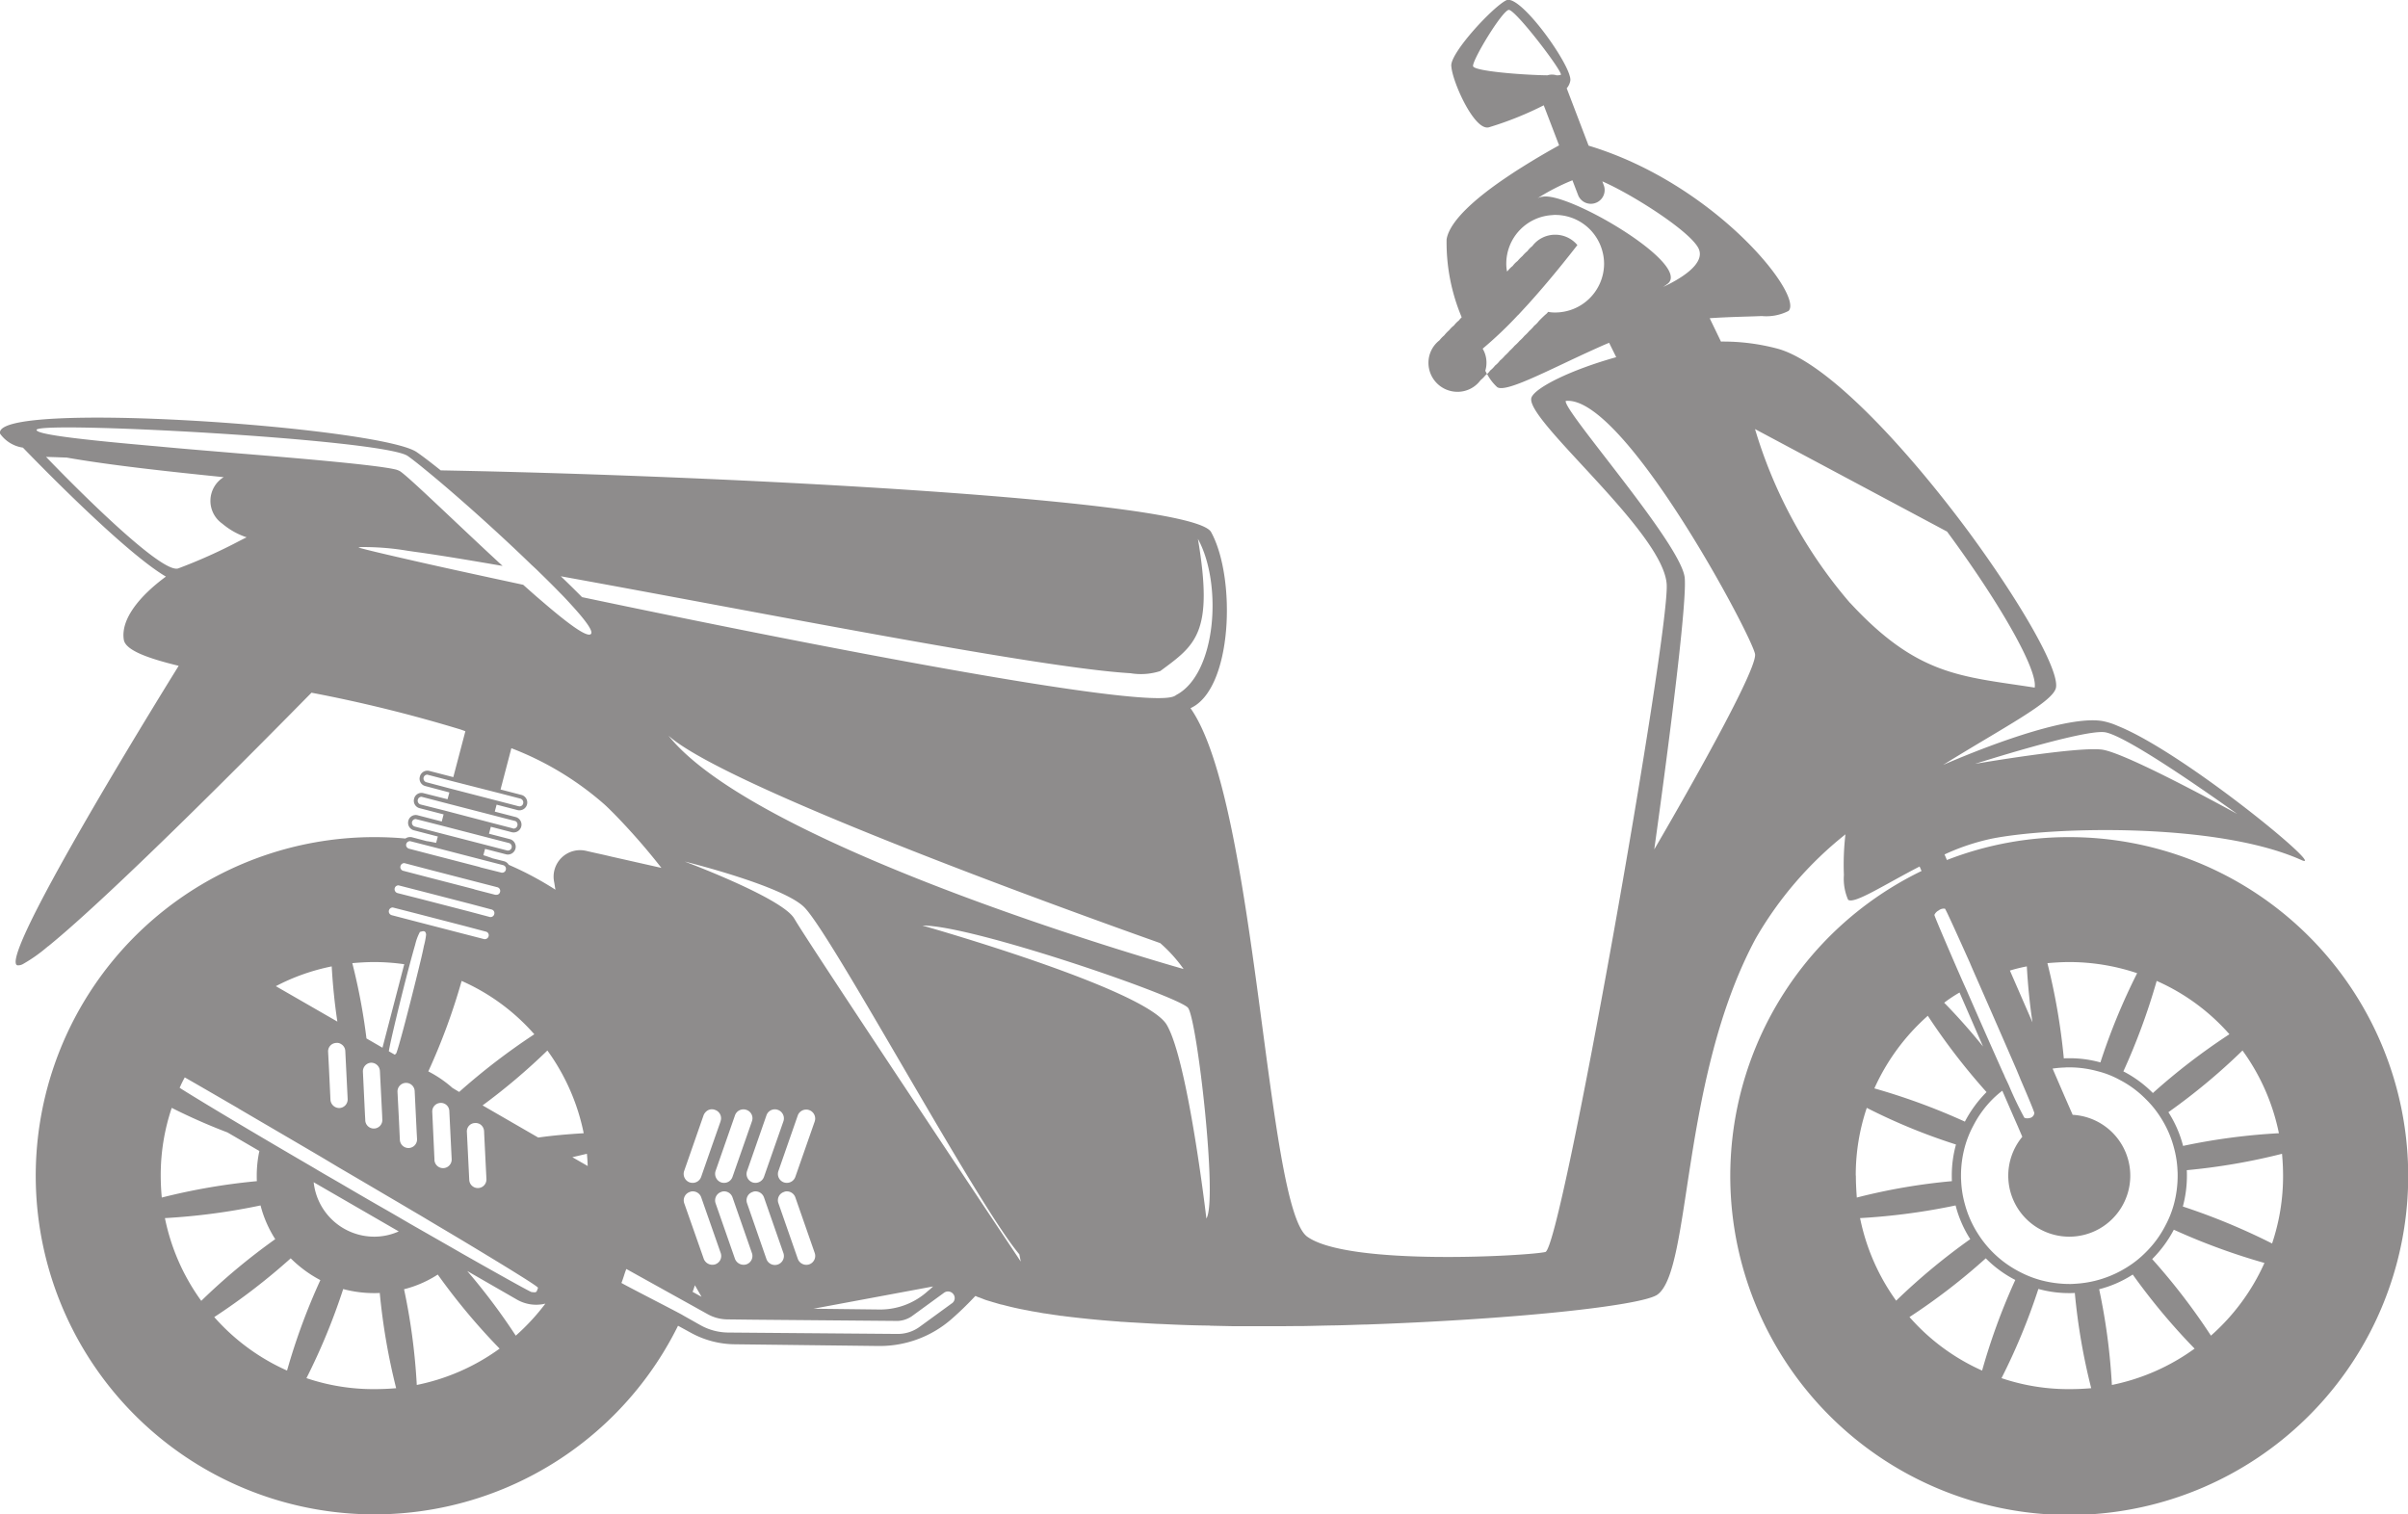 <svg xmlns="http://www.w3.org/2000/svg" width="155.719" height="97.94" viewBox="0 0 155.719 97.94"><defs><style>
      .cls-1 {
        fill: #8e8c8c;
        fill-rule: evenodd;
      }
    </style></defs><path id="scooter" class="cls-1" d="M905.23,3112.39a21.711,21.711,0,0,0-7.923,1.48l-0.153-.36a14.3,14.3,0,0,1,3.046-1.02c3.944-.79,14.624-1.05,20.027,1.38,1.824,0.82-7.549-6.94-11.867-8.67a4.552,4.552,0,0,0-.959-0.31c-1.985-.37-6.54,1.19-10.34,2.83,3.894-2.42,7.126-4.07,7.3-5,0.212-1.16-2.3-5.53-5.658-10.09-3.928-5.3-9.009-10.85-12.275-11.81a13.661,13.661,0,0,0-3.732-.48l-0.729-1.51c1.315-.09,2.476-0.1,3.367-0.14a3.151,3.151,0,0,0,1.731-.33c1-.99-4.725-8.22-12.928-10.69l-1.416-3.71a0.994,0.994,0,0,0,.237-0.52c0.068-.96-3.257-5.62-4.148-5.17s-3.554,3.33-3.554,4.21a0.341,0.341,0,0,0,.009.09v0.01c0.084,1,1.5,4.18,2.434,3.9a21.7,21.7,0,0,0,3.537-1.42l0.993,2.59c-0.569.31-1.459,0.82-2.426,1.43-0.357.22-.73,0.47-1.1,0.72-1.806,1.23-3.554,2.72-3.749,3.93a12.473,12.473,0,0,0,.976,5.04,1.974,1.974,0,0,0-.187.21,1.7,1.7,0,0,0-.314.32,1.675,1.675,0,0,0-.314.31,2.174,2.174,0,0,0-.314.33,1.985,1.985,0,0,0-.3.31,0.009,0.009,0,0,0-.008.01,1.838,1.838,0,0,0-.713,1.45,1.877,1.877,0,0,0,1.875,1.88,1.837,1.837,0,0,0,1.476-.73,0.039,0.039,0,0,0,.025-0.03,1.872,1.872,0,0,0,.3-0.3c0.042-.04.076-0.06,0.11-0.09-0.034-.06-0.068-0.13-0.11-0.21a1.735,1.735,0,0,0,.076-0.52,1.763,1.763,0,0,0-.246-0.91,25.915,25.915,0,0,0,2.291-2.18h0.008l0.636-.69c1.358-1.5,2.545-3,3.19-3.83a1.862,1.862,0,0,0-1.442-.67,1.843,1.843,0,0,0-1.476.74,1.488,1.488,0,0,0-.314.32,2.119,2.119,0,0,0-.322.32,2.5,2.5,0,0,0-.314.32,1.488,1.488,0,0,0-.314.32,1.742,1.742,0,0,0-.322.32c-0.017.01-.026,0.03-0.043,0.04a2.423,2.423,0,0,1-.051-0.5,3.148,3.148,0,0,1,3-3.15,0.866,0.866,0,0,1,.161-0.01,3.154,3.154,0,0,1,3.07,2.41,3.082,3.082,0,0,1,.094.75,3.164,3.164,0,0,1-3.164,3.15,2.356,2.356,0,0,1-.458-0.04,0.808,0.808,0,0,1-.145.16h-0.008a9.177,9.177,0,0,0-.433.42,1.726,1.726,0,0,1-.313.32,2.225,2.225,0,0,1-.314.33,2.78,2.78,0,0,1-.314.32,2.511,2.511,0,0,1-.314.32,2.7,2.7,0,0,1-.322.32,2.78,2.78,0,0,1-.314.32,2.64,2.64,0,0,1-.314.32,2.126,2.126,0,0,1-.323.32,1.483,1.483,0,0,1-.313.32,1.732,1.732,0,0,1-.314.32,1.631,1.631,0,0,1-.2.23,3.049,3.049,0,0,0,.653.85c0.569,0.38,3.334-1.12,6.252-2.44,0.331-.15.662-0.3,0.984-0.43l0.458,0.93c-2.935.82-5.191,1.95-5.471,2.59-0.594,1.33,8.584,8.72,8.737,12.13s-6.812,42.9-7.846,43.15-12.733.93-15.4-.99-3.258-28.11-7.55-34.18c2.732-1.23,2.961-8.43,1.332-11.39-1.154-2.09-31.428-3.65-49.818-3.99-0.662-.53-1.2-0.94-1.552-1.18-2.367-1.63-27.535-3.41-26.941-1.19a2.2,2.2,0,0,0,1.476.9c1.314,1.36,6.684,6.84,9.246,8.34-1.671,1.23-2.935,2.74-2.723,4.08,0.1,0.66,1.448,1.18,3.548,1.69-0.158.26-.34,0.55-0.55,0.89-2.954,4.8-10.557,17.35-9.959,18.42a0.121,0.121,0,0,0,.083.06,0.637,0.637,0,0,0,.373-0.09,10.14,10.14,0,0,0,1.593-1.13c0.006,0,.017-0.01.023-0.01,4.234-3.44,13.7-13.02,17.026-16.4a92.167,92.167,0,0,1,9.511,2.34c0.144,0.04.3,0.1,0.441,0.15l-0.781,2.97-1.544-.4a0.5,0.5,0,0,0-.619.37,0.489,0.489,0,0,0,.365.61l1.544,0.41-0.119.44-1.544-.39a0.487,0.487,0,0,0-.619.36,0.493,0.493,0,0,0,.365.61l1.543,0.4-0.118.46-1.544-.4a0.49,0.49,0,0,0-.619.36,0.5,0.5,0,0,0,.364.61l1.544,0.4-0.11.41c-0.2-.04-0.39-0.08-0.594-0.11H799l-0.95-.25a0.525,0.525,0,0,0-.425.08c-0.661-.06-1.34-0.09-2.018-0.09a21.9,21.9,0,1,0,19.645,31.6l0.84,0.46a6,6,0,0,0,2.867.74l9.246,0.11h0.085a7.046,7.046,0,0,0,4.648-1.74,20.894,20.894,0,0,0,1.536-1.49,0.215,0.215,0,0,1,.076.02,0.641,0.641,0,0,0,.144.06c0.119,0.04.238,0.09,0.365,0.14s0.246,0.08.373,0.12c0.077,0.02.153,0.05,0.238,0.07l0.407,0.12c0.076,0.02.144,0.03,0.22,0.05,0.484,0.13,1.01.25,1.57,0.35,0.093,0.02.2,0.04,0.3,0.06,0.144,0.02.288,0.05,0.432,0.07l0.153,0.03a2.388,2.388,0,0,0,.263.04l0.594,0.09,0.22,0.03,0.187,0.03a1.2,1.2,0,0,1,.187.02c1.111,0.14,2.3.26,3.554,0.35a2.622,2.622,0,0,0,.288.02l0.433,0.03c0.585,0.03,1.179.07,1.781,0.1,0.093,0,.187.01,0.288,0.01,1,0.05,2.028.09,3.071,0.1a0.619,0.619,0,0,0,.136.01l1.382,0.03h2.537c0.543,0,1.086,0,1.62-.01h0.441c0.611-.01,1.23-0.03,1.849-0.04h0.051c0.7-.01,1.391-0.04,2.087-0.06h0.1c2.833-.1,5.581-0.25,8.058-0.43,5.709-.41,10-1,10.705-1.5,2.223-1.58,1.476-13.96,6.362-23.04a23.75,23.75,0,0,1,5.8-6.73,16.872,16.872,0,0,0-.1,2.63,3.4,3.4,0,0,0,.272,1.6c0.4,0.3,2.3-.95,4.623-2.15l0.127,0.29A21.92,21.92,0,1,0,905.23,3112.39Zm2.239-6.79c1.442,0.13,8.186,4.99,8.61,5.29-0.424-.23-7.176-3.95-8.745-4.16-1.629-.21-8.2.92-8.2,0.92S905.985,3105.46,907.469,3105.6Zm-62.957-3.81a4.077,4.077,0,0,0,1.925-.14c2.273-1.68,3.47-2.44,2.435-8.55,1.6,2.91,1.2,8.74-1.408,10.1a0.5,0.5,0,0,1-.136.08c-1.968.88-23.319-3.26-38.282-6.41-0.416-.42-0.882-0.88-1.374-1.35C820.4,3097.82,838.54,3101.44,844.512,3101.79Zm-46.527,35.64c-0.535-.31-1.078-0.63-1.637-0.95-0.984-.56-1.994-1.15-3-1.74-0.552-.32-1.1-0.63-1.646-0.96-3.52-2.05-6.8-4-8.559-5.1-0.042-.03-0.076-0.05-0.119-0.08,0.026-.07.068-0.14,0.094-0.21,0.076-.16.152-0.31,0.237-0.46,0.772,0.44,1.994,1.15,3.478,2.01a0.046,0.046,0,0,0,.026.02c1.484,0.87,3.232,1.89,5.055,2.96,0.475,0.28.959,0.57,1.442,0.86,1.273,0.74,2.553,1.5,3.8,2.23,0.492,0.29.976,0.58,1.442,0.85,1.129,0.68,2.206,1.31,3.165,1.89,2.621,1.58,4.436,2.7,4.436,2.79-0.11.27-.051,0.32-0.424,0.27-0.1-.02-1.9-1.02-4.471-2.48C800.3,3138.75,799.172,3138.11,797.985,3137.43Zm-5.361-11.16a0.543,0.543,0,0,1,.526-0.57,0.456,0.456,0,0,1,.305.07,0.547,0.547,0,0,1,.28.45l0.153,3.1v0.04a0.556,0.556,0,0,1-.526.55,0.571,0.571,0,0,1-.586-0.53l-0.1-2.11Zm2.774,0.71a0.565,0.565,0,0,1,.576.54l0.145,2.86,0.008,0.24a0.552,0.552,0,1,1-1.1.05l-0.017-.28-0.135-2.82A0.561,0.561,0,0,1,795.4,3126.98Zm3.706,0.56a40.406,40.406,0,0,0,2.155-5.85,13.507,13.507,0,0,1,4.7,3.45,42.364,42.364,0,0,0-4.86,3.73l-0.433-.26A7.474,7.474,0,0,0,799.1,3127.54Zm3.758,6.96a0.556,0.556,0,1,1-1.111.06l-0.153-3.11a0.538,0.538,0,0,1,.526-0.57,0.566,0.566,0,0,1,.314.07,0.575,0.575,0,0,1,.272.45l0.008,0.2Zm5.556-1.41c0.314-.07.628-0.15,0.942-0.22,0.025,0.26.042,0.53,0.051,0.79Zm-2.205-1.27-3.6-2.08a40.424,40.424,0,0,0,4.191-3.55,13.76,13.76,0,0,1,2.349,5.35C808.172,3131.6,807.188,3131.68,806.213,3131.82Zm-6.71,1.45-0.144-3.11a0.552,0.552,0,0,1,.526-0.58,0.543,0.543,0,0,1,.577.52l0.152,3.11A0.556,0.556,0,0,1,799.5,3133.27Zm-0.687-13.83c-0.068.36-.178,0.82-0.305,1.34-0.543,2.24-1.383,5.48-1.493,5.61a0.571,0.571,0,0,1-.085.07l-0.382-.22c0.068-.5.781-3.48,1.34-5.58,0.136-.51.263-0.97,0.365-1.32a3.34,3.34,0,0,1,.305-0.82c0.128-.02.374-0.16,0.4,0.18A4.96,4.96,0,0,1,798.816,3119.44Zm-1.705,9.43a0.556,0.556,0,1,1,1.111-.06l0.128,2.64,0.025,0.46a0.556,0.556,0,1,1-1.111.06l-0.06-1.29Zm19.086,12.92a4.38,4.38,0,0,0,.144-0.42c0.153,0.26.3,0.52,0.433,0.75l-0.577-.32v-0.01Zm-0.543-5.72a0.57,0.57,0,0,1,.356-0.73,0.455,0.455,0,0,1,.2-0.04,0.577,0.577,0,0,1,.543.39l0.56,1.6,0.7,2a0.571,0.571,0,0,1-.357.73,0.6,0.6,0,0,1-.738-0.35l-0.034-.1Zm2.027,0a0.577,0.577,0,0,1,.357-0.73,0.452,0.452,0,0,1,.195-0.04,0.571,0.571,0,0,1,.543.39l1.255,3.6a0.571,0.571,0,0,1-.356.73,0.6,0.6,0,0,1-.738-0.35Zm2.036,0a0.564,0.564,0,0,1,.356-0.73,0.424,0.424,0,0,1,.187-0.04,0.587,0.587,0,0,1,.551.39l1.256,3.6a0.58,0.58,0,0,1-1.1.38Zm2.028,0a0.562,0.562,0,0,1,.356-0.73,0.417,0.417,0,0,1,.186-0.04,0.581,0.581,0,0,1,.552.39l1.255,3.6a0.578,0.578,0,0,1-.356.73,0.588,0.588,0,0,1-.738-0.35Zm10,5.38c-0.085.08-.178,0.17-0.28,0.25-0.033.03-.059,0.05-0.093,0.08a4.579,4.579,0,0,1-3.138,1.16l-4.225-.05Zm-7.651-10.68-1.255,3.59a0.581,0.581,0,0,1-.552.39,0.6,0.6,0,0,1-.186-0.03,0.577,0.577,0,0,1-.356-0.74l1.255-3.6A0.581,0.581,0,0,1,824.094,3130.77Zm-2.027,0-1.256,3.59a0.587,0.587,0,0,1-.551.39,0.614,0.614,0,0,1-.187-0.03,0.578,0.578,0,0,1-.356-0.74l1.255-3.6a0.572,0.572,0,0,1,.738-0.35A0.584,0.584,0,0,1,822.067,3130.77Zm-2.036,0-1.255,3.59a0.571,0.571,0,0,1-.543.39,0.655,0.655,0,0,1-.195-0.03,0.592,0.592,0,0,1-.357-0.74l1.256-3.6a0.578,0.578,0,0,1,.738-0.35A0.571,0.571,0,0,1,820.031,3130.77Zm-2.027,0-0.569,1.62-0.687,1.97a0.577,0.577,0,0,1-.543.39,0.66,0.66,0,0,1-.2-0.03,0.585,0.585,0,0,1-.356-0.74l1.255-3.6a0.649,0.649,0,0,1,.213-0.28,0.542,0.542,0,0,1,.525-0.07A0.57,0.57,0,0,1,818,3130.77Zm-3.368-24.94c3.6,3.22,24.659,10.88,31.784,13.41h0.009a9.568,9.568,0,0,1,1.518,1.68S820.557,3113.23,814.636,3105.83Zm-31.742-10.81c-1.34.29-8.508-7.22-8.508-7.22s0.467,0.01,1.213.04h0.1c2.825,0.5,6.642.91,10.171,1.27a1.8,1.8,0,0,0-.085,3.01,4.729,4.729,0,0,0,1.569.88c-0.144.07-.3,0.15-0.458,0.23a34.219,34.219,0,0,1-3.987,1.79h-0.017Zm15.108-.54c-1.807-.41-3.02-0.7-3.419-0.82a0.919,0.919,0,0,1,.255-0.03,17.239,17.239,0,0,1,2.926.24c0.272,0.04.552,0.08,0.848,0.12,1.468,0.21,3.266.51,5.294,0.86l-0.357-.33c-2.85-2.64-5.742-5.46-6.285-5.8a1.189,1.189,0,0,0-.246-0.1c-1.137-.28-5.531-0.67-10.2-1.05-1.748-.15-3.538-0.29-5.2-0.45-4.352-.38-7.9-0.75-7.847-1.07,0.1-.59,22.31.6,23.989,1.68,0.229,0.16.645,0.48,1.188,0.93,1.662,1.35,4.5,3.86,6.828,6.12,0.178,0.16.348,0.32,0.518,0.49,0.475,0.46.916,0.9,1.314,1.31,0.331,0.33.628,0.66,0.891,0.95,0.848,0.94,1.315,1.6,1.1,1.74-0.289.19-1.552-.76-3.173-2.16-0.381-.32-0.78-0.68-1.187-1.04C802.362,3095.45,799.868,3094.91,798,3094.48Zm12.486,15.79c0.212,0.19.416,0.4,0.619,0.6a42.091,42.091,0,0,1,3.071,3.51c-1.026-.23-2.172-0.49-3.24-0.73-0.569-.14-1.12-0.25-1.621-0.37a1.714,1.714,0,0,0-2.086,1.96c0.034,0.17.059,0.36,0.093,0.55a21.092,21.092,0,0,0-3.02-1.61,0.494,0.494,0,0,0-.3-0.23l-0.755-.19-0.043-.02c-0.178-.06-0.364-0.13-0.542-0.18l0.11-.41,1.349,0.35a0.506,0.506,0,1,0,.254-0.98l-1.349-.35,0.119-.45,1.349,0.35a0.506,0.506,0,1,0,.254-0.98l-1.348-.35,0.118-.45,1.349,0.35a0.506,0.506,0,1,0,.255-0.98l-1.349-.35,0.7-2.67A19.882,19.882,0,0,1,810.488,3110.27Zm-11.511-1.43a0.253,0.253,0,0,1-.178-0.3,0.248,0.248,0,0,1,.238-0.19l1.611,0.42,3.062,0.78,1.349,0.35a0.274,0.274,0,0,1,.153.12,0.271,0.271,0,0,1,.025.2,0.242,0.242,0,0,1-.246.18c-0.017,0-.042-0.01-0.059-0.01l-1.349-.35-3.054-.79Zm-0.373,1.44a0.253,0.253,0,0,1-.178-0.31,0.247,0.247,0,0,1,.237-0.19l1.612,0.42,3.062,0.79,1.349,0.35a0.207,0.207,0,0,1,.153.11,0.271,0.271,0,0,1,.025.2,0.259,0.259,0,0,1-.237.19,0.14,0.14,0,0,1-.068-0.02l-1.349-.35-3.054-.8Zm-0.365,1.43a0.266,0.266,0,0,1-.161-0.12,0.246,0.246,0,0,1,.212-0.37l1.612,0.41,3.053,0.79,1.358,0.35a0.248,0.248,0,0,1,.178.31,0.251,0.251,0,0,1-.238.18,0.144,0.144,0,0,1-.068-0.01l-1.348-.35-3.062-.79Zm-0.314.94,1.6,0.41,3.053,0.79,1.357,0.35a0.243,0.243,0,0,1,.179.31,0.24,0.24,0,0,1-.238.18,0.163,0.163,0,0,1-.068-0.01l-1.357-.34v-0.01l-3.054-.79-1.535-.4a0.266,0.266,0,0,1-.161-0.12,0.228,0.228,0,0,1-.026-0.18A0.252,0.252,0,0,1,797.925,3112.65Zm-0.373,1.42,1.6,0.42,3.054,0.79,1.357,0.35a0.245,0.245,0,0,1,.179.31,0.233,0.233,0,0,1-.238.18h-0.068l-1.357-.35v-0.01l-3.054-.79-1.535-.4a0.234,0.234,0,0,1-.161-0.12,0.222,0.222,0,0,1-.026-0.18A0.256,0.256,0,0,1,797.552,3114.07Zm-0.373,1.44,1.6,0.41,3.054,0.79,1.357,0.36a0.236,0.236,0,0,1,.178.3,0.247,0.247,0,0,1-.237.19,0.159,0.159,0,0,1-.068-0.01l-1.357-.36-3.054-.79-1.535-.39a0.259,0.259,0,0,1-.187-0.31A0.247,0.247,0,0,1,797.179,3115.51Zm-0.373,1.43,1.6,0.41,3.054,0.79,1.357,0.36a0.237,0.237,0,0,1,.186.3,0.257,0.257,0,0,1-.245.19,0.159,0.159,0,0,1-.068-0.01l-1.358-.35-3.053-.79-1.536-.4a0.266,0.266,0,0,1-.161-0.12,0.251,0.251,0,0,1-.025-0.19A0.258,0.258,0,0,1,796.806,3116.94Zm-1.2,3.53a13.817,13.817,0,0,1,1.942.14l-1.408,5.4-1.035-.6a39.414,39.414,0,0,0-.916-4.87C794.66,3120.5,795.135,3120.47,795.61,3120.47Zm-2.749.28c0.068,1.2.187,2.39,0.365,3.57l-3.978-2.29A13.492,13.492,0,0,1,792.861,3120.75ZM781.8,3134.28a13.6,13.6,0,0,1,.712-4.38,38.122,38.122,0,0,0,3.606,1.59l2.061,1.2a7.592,7.592,0,0,0-.17,1.59c0,0.12,0,.24.009,0.36a40.3,40.3,0,0,0-6.15,1.06C781.825,3135.23,781.8,3134.76,781.8,3134.28Zm0.271,2.75a41.367,41.367,0,0,0,6.184-.82,7.479,7.479,0,0,0,.95,2.18,40.88,40.88,0,0,0-4.784,3.99A13.761,13.761,0,0,1,782.071,3137.03Zm3.19,6.4a40.95,40.95,0,0,0,4.945-3.8,7.963,7.963,0,0,0,1.917,1.41,40.52,40.52,0,0,0-2.154,5.85A13.726,13.726,0,0,1,785.261,3143.43Zm10.349,4.66a13.523,13.523,0,0,1-4.386-.71,40.822,40.822,0,0,0,2.375-5.76h0.009a7.737,7.737,0,0,0,2,.26c0.118,0,.237,0,0.356-0.01a41.022,41.022,0,0,0,1.06,6.16C796.56,3148.07,796.085,3148.09,795.61,3148.09Zm0-9.86a3.941,3.941,0,0,1-3.919-3.52l5.5,3.18A3.842,3.842,0,0,1,795.61,3138.23Zm2.748,9.59a40,40,0,0,0-.823-6.19,7.244,7.244,0,0,0,2.18-.95,40.966,40.966,0,0,0,4,4.79A13.747,13.747,0,0,1,798.358,3147.82Zm6.4-3.19a40.335,40.335,0,0,0-3.138-4.18l3.215,1.85a2.493,2.493,0,0,0,1.84.26A14.14,14.14,0,0,1,804.762,3144.63Zm28.205-2.09-2.1,1.53a2.4,2.4,0,0,1-1.391.45h-0.017l-10.985-.09a3.743,3.743,0,0,1-1.739-.46l-1.171-.66c0.017-.02-3.976-2.06-3.968-2.09,0.1-.22.217-0.67,0.318-0.9l5.236,2.91a2.889,2.889,0,0,0,.357.17,2.729,2.729,0,0,0,.975.18l1.7,0.02,9.28,0.08a1.751,1.751,0,0,0,.907-0.3l2.1-1.53a0.433,0.433,0,0,1,.594.1A0.413,0.413,0,0,1,832.967,3142.54Zm-10.188-24.87c-0.712-1.29-6.718-3.56-7.091-3.7,0.373,0.09,6.37,1.6,7.727,2.95,1.8,1.8,11.138,19.17,13.912,22.45l0.093,0.47C837,3139.21,823.509,3118.98,822.779,3117.67Zm26.644,19.38s-1.187-10.18-2.562-12.52-15.794-6.42-15.794-6.42c3.172-.04,16.583,4.58,17.169,5.32S850.161,3135.86,849.423,3137.05Zm69.354-5.51a40.22,40.22,0,0,0-6.193.82,7.453,7.453,0,0,0-.95-2.18,40,40,0,0,0,4.793-3.99A13.776,13.776,0,0,1,918.777,3131.54Zm-3.2-6.4a40.961,40.961,0,0,0-4.946,3.8,7.561,7.561,0,0,0-1.908-1.4,41.614,41.614,0,0,0,2.154-5.85A13.511,13.511,0,0,1,915.579,3125.14Zm-10.349-4.67a13.8,13.8,0,0,1,4.385.72,40.692,40.692,0,0,0-2.375,5.77,7.443,7.443,0,0,0-2.01-.27c-0.119,0-.238,0-0.356.01a41.151,41.151,0,0,0-1.061-6.16C904.28,3120.5,904.755,3120.47,905.23,3120.47Zm-2.749.28c0.068,1.21.187,2.42,0.365,3.62l-1.459-3.35A9.927,9.927,0,0,1,902.481,3120.75Zm-5.293-3.73c0.051,0.04.73,1.53,1.612,3.5,0.17,0.41.365,0.84,0.552,1.27,0.839,1.91,1.772,4.04,2.485,5.69,0.076,0.19.161,0.38,0.229,0.56,0.543,1.26.9,2.12,0.9,2.2a0.363,0.363,0,0,1-.322.32,0.557,0.557,0,0,1-.221.01c-0.042-.01-0.068-0.02-0.1-0.03a22.812,22.812,0,0,1-.992-2.07q-0.114-.255-0.255-0.54a3.114,3.114,0,0,0-.135-0.31c-0.713-1.59-1.6-3.6-2.392-5.42-0.2-.43-0.382-0.86-0.56-1.26-0.849-1.96-1.485-3.45-1.485-3.52a0.6,0.6,0,0,1,.28-0.29A0.518,0.518,0,0,1,897.188,3117.02Zm2.46,8.91c-0.789-.98-1.62-1.92-2.511-2.83a9.1,9.1,0,0,1,.993-0.66Zm-27.568-62.81h-0.009a1,1,0,0,0-.593,0h-0.009c-1.594-.02-4.784-0.27-4.8-0.6-0.017-.44,1.841-3.51,2.3-3.63,0.4-.09,3.554,4.05,3.376,4.2A0.84,0.84,0,0,1,872.08,3063.12Zm-0.9,7.85a1.025,1.025,0,0,0-.339.1,13.97,13.97,0,0,1,2.256-1.16l0.364,0.95a0.884,0.884,0,0,0,.832.57,0.874,0.874,0,0,0,.314-0.06,0.885,0.885,0,0,0,.517-1.14l-0.093-.25c1.934,0.84,5.658,3.21,6.218,4.33,0.508,1.03-1.315,2.05-2.291,2.5,0.127-.08.229-0.16,0.314-0.22C880.758,3075.31,872.86,3070.67,871.181,3070.97Zm7.21,42.2s2.172-15.38,1.968-17.55-7.889-10.84-7.694-11.44c3.749-.4,12.037,15.19,12.241,16.37S878.391,3113.17,878.391,3113.17Zm12.664-15.92a30.594,30.594,0,0,1-6.149-11.25l12.418,6.63c3.368,4.56,5.878,8.93,5.666,10.09C898.232,3101.98,895.432,3101.98,891.055,3097.25Zm5.022,26.69a41.853,41.853,0,0,0,3.8,4.94,7.829,7.829,0,0,0-1.4,1.91,41.477,41.477,0,0,0-5.853-2.15A13.842,13.842,0,0,1,896.077,3123.94Zm-4.657,10.34a13.578,13.578,0,0,1,.713-4.38,38.393,38.393,0,0,0,5.768,2.37,7.523,7.523,0,0,0-.271,2.01c0,0.12,0,.24.008,0.36a38.789,38.789,0,0,0-6.15,1.06C891.446,3135.23,891.42,3134.76,891.42,3134.28Zm0.272,2.75a41.385,41.385,0,0,0,6.184-.82,7.45,7.45,0,0,0,.949,2.18,40.874,40.874,0,0,0-4.792,3.98A13.821,13.821,0,0,1,891.692,3137.03Zm3.2,6.4a40.163,40.163,0,0,0,4.936-3.8,7.485,7.485,0,0,0,1.909,1.4,40.608,40.608,0,0,0-2.146,5.86A13.617,13.617,0,0,1,894.89,3143.43Zm10.34,4.66a13.527,13.527,0,0,1-4.386-.71,40.62,40.62,0,0,0,2.384-5.77,7.331,7.331,0,0,0,2,.27c0.119,0,.237,0,0.356-0.01a40.032,40.032,0,0,0,1.06,6.16C906.18,3148.07,905.705,3148.09,905.23,3148.09Zm0.3-6.81a2.869,2.869,0,0,1-.3.01,7.289,7.289,0,0,1-1.824-.24,6.76,6.76,0,0,1-1.416-.56,6.911,6.911,0,0,1-2.672-2.45,6.862,6.862,0,0,1-.857-1.96,6.62,6.62,0,0,1-.229-1.5c-0.009-.09-0.009-0.19-0.009-0.3a7.128,7.128,0,0,1,.238-1.82,6.531,6.531,0,0,1,.56-1.41,6.841,6.841,0,0,1,1.263-1.73,6.585,6.585,0,0,1,.611-0.53l0.764,1.76,0.229,0.52,0.3,0.7a3.943,3.943,0,0,0,3.037,6.46,3.943,3.943,0,0,0,.22-7.88l-0.551-1.26-0.747-1.73a6.7,6.7,0,0,1,.781-0.07,2.859,2.859,0,0,1,.3-0.01,6.919,6.919,0,0,1,1.832.25,5.868,5.868,0,0,1,1.408.55,6.652,6.652,0,0,1,1.722,1.27,6.554,6.554,0,0,1,.95,1.18,6.769,6.769,0,0,1,.857,1.96,6.62,6.62,0,0,1,.229,1.5c0.008,0.09.008,0.19,0.008,0.29a7.147,7.147,0,0,1-.237,1.83,6.582,6.582,0,0,1-.56,1.41,6.767,6.767,0,0,1-1.264,1.72,6.565,6.565,0,0,1-1.187.95A7.02,7.02,0,0,1,905.527,3141.28Zm2.451,6.54a40,40,0,0,0-.823-6.19,7.3,7.3,0,0,0,2.172-.95,41.042,41.042,0,0,0,4,4.79A13.758,13.758,0,0,1,907.978,3147.82Zm6.405-3.19a41.027,41.027,0,0,0-3.8-4.95,7.78,7.78,0,0,0,1.4-1.9,41.578,41.578,0,0,0,5.861,2.15A13.767,13.767,0,0,1,914.383,3144.63Zm3.953-5.96a41.984,41.984,0,0,0-5.769-2.39,7.665,7.665,0,0,0,.263-2c0-.11,0-0.23-0.008-0.35a40.228,40.228,0,0,0,6.158-1.06c0.043,0.46.068,0.94,0.068,1.41A13.665,13.665,0,0,1,918.336,3138.67Z" transform="translate(-771.406 -3058.25)"></path></svg>